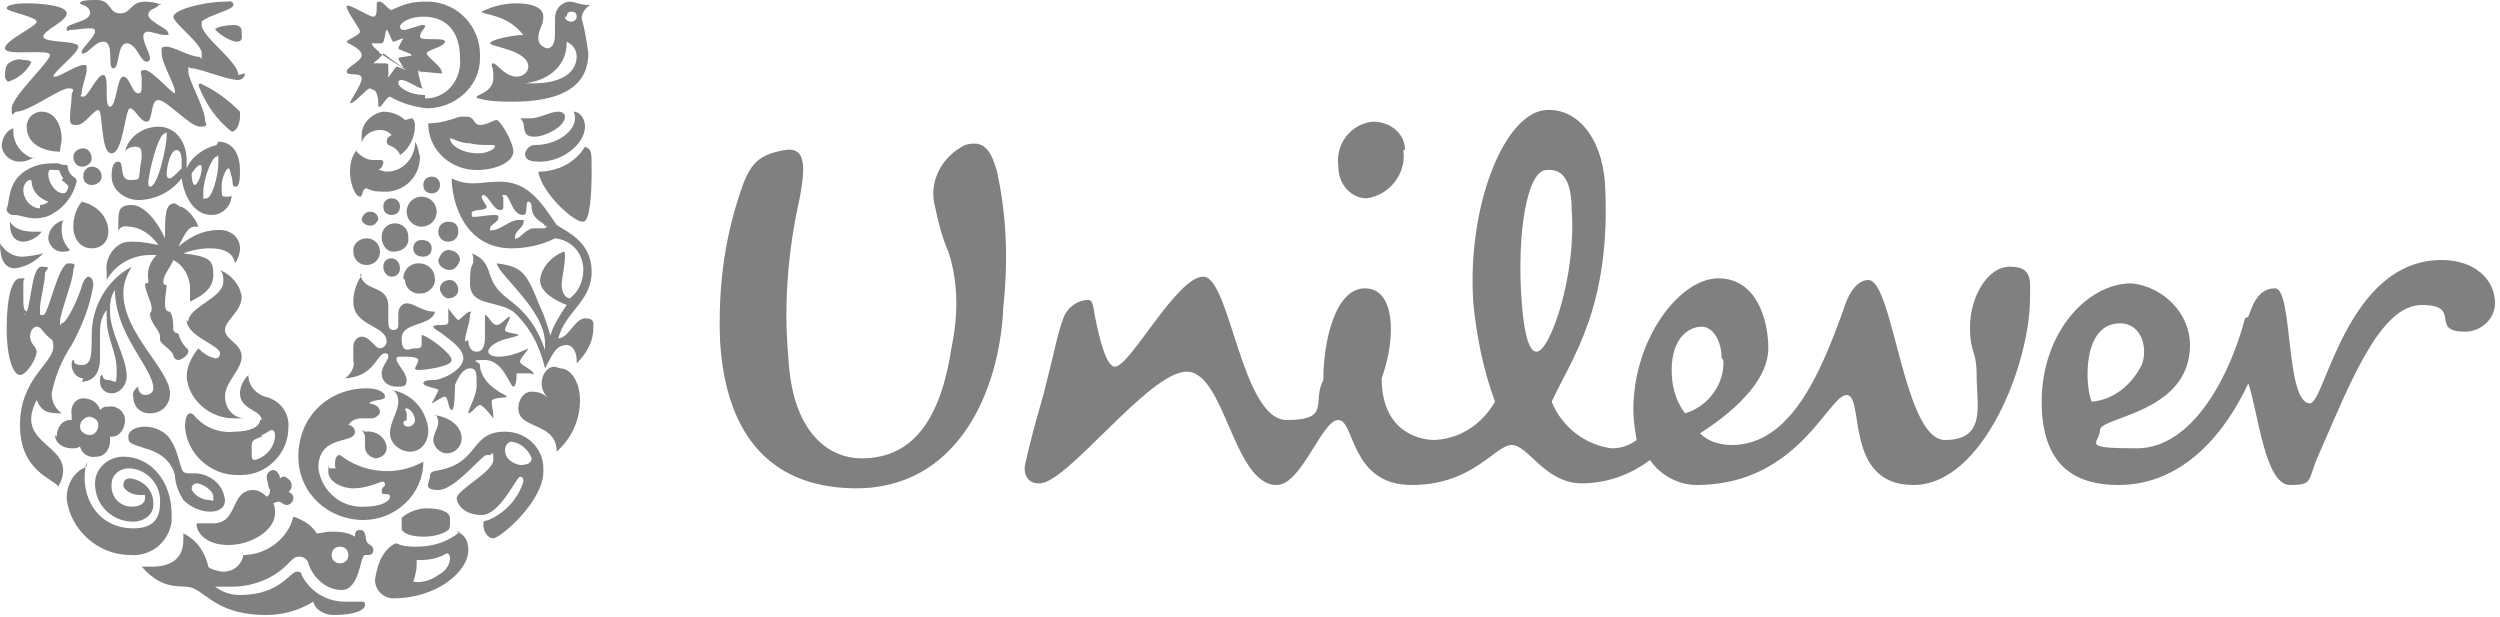 <svg width="150" height="37" viewBox="0 0 150 37" fill="none" xmlns="http://www.w3.org/2000/svg">
<path d="M56.9 15.1C56.5 14.2 56.3 13.3 56.1 12.4C55.7 10.9 56.5 9.4 57.9 8.7C59 8.4 59.4 8.9 59.8 10.2C60.4 12.9 60.5 15.6 60.2 18.4C60 23.4 57.5 29.4 51.2 29.3C45.9 29.2 43.5 25.7 43.2 20.4C43.1 17.5 43.4 14.7 44.3 11.9C44.9 10 45.3 9.3 47.1 9C48.4 8.8 48.3 10.1 48 11.8C47.3 14.9 47 18.2 47.3 21.4C47.5 25.8 49.6 27.5 51.7 27.5C55 27.5 56.5 24.8 57.1 20.8C57.5 18.9 57.5 16.9 56.9 15.1ZM127.2 19.4C128.5 19.4 128.9 20.9 128.5 21.9C127.9 23.1 126.8 24 125.5 24.1C125.1 23.2 124.9 19.4 127.2 19.4ZM103.3 21.5C103.3 20.5 102.8 19.6 102.1 19.6C101.4 19.6 100.3 20.2 100.3 22.2C100.3 23.1 100.5 24 101.1 24.8C102.5 24.4 103.5 23 103.4 21.6L103.3 21.5ZM84.3 9C84.3 8 83.4 7.3 82.4 7.3C81.1 7.4 80.1 8.6 80.3 10C80.3 11.1 81.1 11.9 82 11.9C83.4 11.7 84.4 10.4 84.2 9H84.3ZM94.3 12.6C94.3 10.9 93.8 10.1 92.8 10.2C91.6 10.2 91 14.1 91.3 18.1C91.5 20.7 91.9 21.1 92.2 21.1C93 21.1 94.6 16.5 94.3 12.6ZM134.7 19.1C133.9 22.2 131.7 26.9 128.2 26.9C124.7 26.9 126 26.6 126 25.8C126 25 131.4 24.8 131.4 20.7C131.4 18.8 129.8 17.2 127.9 17C125.2 17 122.5 20 122.5 24.1C122.5 28.2 124.8 29.1 127.1 29.1C131.1 29.1 133.6 25.8 134.9 23C135.5 24.8 135.9 29.1 137.4 29.1C138.9 29.1 138.4 28.8 139.2 27.1C141 23 142.8 18.3 145.3 18.3C147.8 18.3 145.7 19.9 147.9 19.9C148.9 19.9 149.7 19.1 149.7 18.2C149.7 16.7 148.4 15.6 146.5 15.6C140.8 15.6 139.5 24.2 138.6 24.2C137.1 24.2 137.6 17.3 136.5 17.3C135.4 17.3 135.1 18.5 134.9 19L134.7 19.1ZM85.9 26.4C87.5 26.4 88.9 25.5 89.7 24.1C89 22.2 88.6 20.2 88.4 18.2C88 12.3 90.3 6.7 92.8 6.6C94.6 6.5 96.1 8.2 96.3 11C96.7 18.4 94.3 21.5 93.1 24.1C93.7 25.6 95.1 26.7 96.7 26.9C97.3 26.9 97.8 26.7 98.2 26.4C98.1 25.8 98 25.2 98 24.6C98 20.3 100.8 16.7 103.1 16.7C105.4 16.7 106.1 19.2 106.1 20.9C106.1 22.6 104.5 24.4 102 26C102.5 26.5 103.2 26.7 103.9 26.7C107.4 26.7 109.2 22.5 110.6 18.6C110.8 17.9 111.3 16.8 112.1 16.8C113.6 16.8 114.2 26.4 116.7 26.4C119.2 26.4 118.6 24.3 118.6 22.6C118.6 20.9 118.2 21.3 118.2 19.6C118.2 17.9 119.2 16 120.6 16C122 16 121.8 16.9 121.8 17.9C121.8 21.8 119 29.1 114.8 29.1C110.6 29.1 111.9 23.7 110.8 23.7C109.7 23.7 107.9 29.1 101.8 29.1C100.7 29.1 99.6 28.5 99 27.6C97.8 28.5 96.4 29 94.9 29C92.7 29 91.7 26.7 90.7 26.7C89.7 26.7 88.4 29.1 84.7 29.1C81 29.1 81.3 25.2 80.3 25.2C79.3 25.2 78.1 29.1 76.6 29.1C74 29.1 73.5 22.3 71.2 22.3C68.9 22.3 63.9 29.2 62.3 29C61.7 29 61.4 28.5 61.5 27.9C61.8 26.5 62.2 25.1 62.6 23.7C63.1 21.8 63.5 19.8 63.8 19.1C64 18.5 64.6 18 65.3 18C65.6 18 65.6 18.5 65.7 19C66 20.5 66.4 22 66.9 22C67.8 22 70.6 16.6 72.2 16.6C73.8 16.6 74.5 25.2 77.2 25.2C79.9 25.2 78.7 24.1 79.4 22.8C79.4 20.5 80.1 17.3 81.9 17.3C83.7 17.3 83.8 20.2 82.9 22.7C82.9 25.7 84.9 26.4 86.1 26.4" fill="#808080"/>
<path d="M32.099 8.2C31.899 8.2 31.599 8.2 31.499 7.9C31.399 7.7 31.499 7.3 31.199 7.1C31.399 7.1 31.599 7.1 31.799 7.1C32.399 7.1 32.999 6.7 33.499 6.7C33.699 6.7 33.899 6.8 33.899 7C33.899 7.6 32.699 8.2 32.099 8.2ZM32.399 9.7C33.799 9.7 35.099 8.6 35.099 7.6C35.099 7.1 34.799 6.7 34.399 6.7C34.499 6.8 34.499 7 34.499 7.1C34.499 7.9 33.399 8.7 32.099 8.7C31.799 8.7 31.599 8.9 31.499 9.2C31.499 9.6 31.799 9.7 32.399 9.7ZM32.299 10.3C32.499 11.6 34.499 13.4 34.999 13.3C35.399 13.3 35.499 11.6 35.499 10.3C35.499 9 35.499 9 35.099 8.8C34.499 9.8 33.399 10.3 32.299 10.3Z" fill="#808080"/>
<path d="M1.4 18.9C1.9 18.9 1.8 16 2.5 16C3.2 16 2.7 16.2 2.7 16.4C2.7 17 2.4 18 2.4 18.5C2.4 19 2.4 18.9 2.6 18.9C2.9 18.9 3.5 15.8 4.1 15.8C4.7 15.8 4.4 16 4.4 16.2C4.4 16.8 3.6 18.8 3.6 19.3C3.6 19.8 3.6 19.4 3.7 19.4C4 19.4 4.7 17.9 4.9 17.2C5 16.8 5.2 16.6 5.3 16.6C5.4 16.6 5.6 16.7 5.6 17.1C5.4 18.4 4.9 19.6 4.3 20.7C3.7 21.6 3.3 22.6 3.1 23.6C3.1 24.1 3.3 24.5 3.7 24.8C2.8 24.8 2.5 24.7 2.2 24C0.7 26.9 4.9 26.6 3.5 29.2C3.2 28.7 1.2 28.3 1.2 25.5C1.2 22.7 3.2 21.8 3.2 20.8C3.2 20.6 3.2 20.4 3 20.3C2.5 19.9 2.5 19.6 2.2 19.6C1.9 19.6 1.6 20.2 2 20.7C2.1 20.8 2.2 21 2.2 21.1C2.2 21.5 1.6 22.5 1.2 22.5C0.8 22.5 0.4 21.5 0.4 19.7C0.4 17.9 0.7 16.7 1.2 16.7C1.7 16.7 1.4 16.7 1.4 16.9C1.4 17.1 1.4 17.4 1.4 18C1.4 18.6 1.5 18.7 1.7 18.7" fill="#808080"/>
<path d="M4.901 22.9C5.501 22.9 6.001 22.5 6.001 21.5V20.2C6.001 19.6 6.001 19.1 6.401 18.6C6.401 18.8 6.401 19 6.401 19.1C6.401 20.3 7.001 21.1 7.001 22.2C7.001 23.3 6.901 22.8 6.501 22.8C6.101 22.8 6.201 22.5 6.101 22.5C6.001 22.5 6.001 22.7 6.001 22.9C6.001 23.3 6.301 23.6 6.701 23.6C7.201 23.6 7.601 23.1 7.601 22.6C7.601 21.4 6.601 20 6.601 18.7C6.601 18.3 6.601 17.8 6.901 17.4C6.901 20.1 9.201 22.1 9.201 23.3C9.201 23.6 8.901 23.7 8.701 23.7C8.501 23.7 8.301 23.5 8.301 23.3V23.2C8.101 23.3 7.901 23.6 8.001 23.8C8.001 24.4 8.401 24.8 9.001 24.8C9.701 24.8 10.201 24.3 10.201 23.6C10.201 22.2 7.401 20 7.401 17.6C7.401 17 7.601 16.5 7.901 16C6.401 16.8 5.501 18.4 5.501 20.1C5.501 21.3 5.501 21.9 4.901 21.9C4.301 21.9 4.501 21.6 4.401 21.6C4.301 21.6 4.301 21.8 4.301 21.9C4.301 22.3 4.601 22.7 5.001 22.7" fill="#808080"/>
<path d="M25.699 7.4C26.399 7.4 26.999 7.2 27.599 7C27.699 7 27.799 7 27.999 7C28.499 7 28.399 7.5 28.799 7.5C29.199 7.5 29.599 7.2 29.799 7.2C29.999 7.2 30.799 8.5 30.799 9.1C30.799 9.7 29.799 10.2 28.599 10.2C27.099 10.2 25.799 9.1 25.699 7.6C25.699 7.6 25.699 7.6 25.699 7.5V7.4ZM28.699 9.2C29.299 9.2 29.699 8.9 29.699 8.8C29.699 8.7 29.699 8.7 29.399 8.7C28.999 8.7 28.599 8.7 28.199 8.6C27.599 8.6 27.199 8.3 26.999 8.3C26.999 8.7 27.699 9.2 28.699 9.2Z" fill="#808080"/>
<path d="M5.2 28C4.4 28.3 4 29.1 4 29.9C4.2 31.8 5.9 33.3 7.8 33.3C9 33.4 10.1 32.6 10.3 31.3C10.3 31.2 10.3 31.1 10.3 30.9C10.3 28.8 9 27.4 7.4 27.4C6.5 27.4 5.7 28.1 5.7 29C5.7 30.3 6.7 31.3 8 31.3C8.6 31.3 9.2 30.9 9.2 30.3C9.2 30.3 9.2 30.3 9.2 30.2C9.2 29.4 8.6 28.8 7.8 28.7C7.6 28.7 7.4 28.8 7.4 29.1C7.4 29.4 7.9 29.7 8.4 29.7C8.4 29.7 8.6 29.7 8.7 29.7C8.7 29.7 8.7 29.8 8.7 29.9C8.7 30.2 8.4 30.4 7.9 30.4C7.2 30.4 6.6 29.8 6.7 29C6.7 28.5 7.2 28.1 7.7 28.1C8.8 28.1 9.7 29.1 9.6 30.2C9.6 31.2 9.1 31.7 8 31.7C5.8 31.7 4.7 29.7 5.2 27.7" fill="#808080"/>
<path d="M20.9 36.1C21.2 36.1 21.5 36.1 21.7 36.1C21.9 36.1 21.9 36.2 21.9 36.3C21.9 36.6 21.3 36.9 20 36.9C19.5 36.9 18.9 36.6 18.8 36.1C18 36.6 17 36.9 16 36.9C13.2 36.9 12.5 35.7 11.6 35.3C11 35 9.9 35.6 8.5 34C8.7 34 8.9 34 9.1 34C10.4 34 11 33.4 11 32.4C11 32.3 11 32.1 11 32C11.8 32.4 12.3 33.1 12.5 34C12.5 34.1 13.1 34.3 13.4 34.3C14 34.3 14.5 33.9 14.6 33.3C16 33.3 17.3 32.3 17.6 31C18.2 31.2 18.7 31.5 19 32C19.3 32 19.5 31.9 19.8 31.9C20.3 31.9 20.8 31.9 21.3 32.2C21.3 32 21.3 31.8 21.6 31.8C22 31.8 21.9 32.3 22 32.5C22.1 32.7 22.4 32.7 22.4 33C22.4 33.2 22.3 33.3 22.1 33.3H21.9C21.6 33.3 21.6 35.4 20.5 35.4C19.6 35.4 18.8 34.7 18.5 33.8C18.5 33.6 18.2 33.4 18 33.4C17.8 33.4 17.7 33.4 17.4 33.7C16.5 34.7 15.2 35.2 13.9 35.2H12.9C13.3 35.5 13.8 35.7 14.4 35.7C16.8 35.7 17.4 34.3 17.8 34.3C17.9 34.3 18.1 34.3 18.1 34.5C18.6 35.5 19.6 36.1 20.7 36.1H20.9ZM19.9 33.3C19.9 33.6 20.1 33.8 20.4 33.8C20.7 33.8 20.9 33.6 20.9 33.3C20.9 33 20.7 32.8 20.4 32.8C20.1 32.8 19.9 33 19.9 33.3Z" fill="#808080"/>
<path d="M30.701 26.5C30.501 26.5 30.301 26.7 30.301 27C30.301 27.5 30.701 27.8 31.201 27.9C31.601 27.9 31.901 27.8 31.901 27.5C31.701 27 31.301 26.6 30.701 26.5ZM29.201 27.3C28.901 27.3 27.301 29.4 26.301 29.4C25.301 29.4 25.801 28.9 25.801 28.6C25.801 28.3 25.901 28.3 26.401 28.2C28.801 27.7 28.201 25.9 30.301 25.9C31.601 25.9 32.601 26.9 32.601 28.1V28.3C32.601 30.1 30.001 32.3 29.601 32.3C29.201 32.3 29.001 31.8 29.001 31.5C29.001 31.2 29.001 31.3 29.301 31.2C30.301 30.8 31.101 29.9 31.401 28.9C31.401 28.8 31.401 28.6 31.201 28.6C31.001 28.6 30.001 30.9 28.901 30.9C27.801 30.9 27.401 30.2 27.401 29.9C27.401 29.4 29.601 28.3 29.601 27.6C29.601 26.9 29.501 27.3 29.401 27.3" fill="#808080"/>
<path d="M2.1 9.4C1.8 9.6 1.5 9.7 1.2 9.7C0.6 9.7 0.2 9.3 0.1 8.8C0.1 8.3 0.4 7.8 0.8 7.7V7.9C0.8 8.6 1.3 9.3 2 9.5L2.1 9.4ZM5 12C4.6 12.4 4.4 13 4.4 13.6C4.4 14.3 4.8 14.9 5.5 14.9C6.1 14.9 6.5 14.5 6.5 13.9C6.5 13 5.8 12.3 4.9 12.1L5 12ZM0.4 12.5V12.6C0.4 12.7 0.5 12.8 0.7 12.9H0.9C1.2 12.9 1.6 13.1 2.1 13.1C2.5 13.1 2.9 13 3.2 12.8C3.9 12.4 4.4 11.7 4.6 10.9C4.6 10.6 4.4 10.7 4.2 10.4C4 10.1 4.1 9.9 4 9.9C3.9 9.9 3.7 9.9 3.5 9.8H3.2C2.6 9.8 2.1 9.9 1.6 10.2C0.4 10.9 0.6 12.2 0.4 12.5ZM3.7 10.8C3.8 10.9 4.1 11.1 4.1 11.2C4.1 11.3 4 11.6 3.8 11.6C3.3 11.6 2.9 10.9 2.9 10.5C2.9 10.1 3 10.2 3.3 10.2C3.3 10.2 3.4 10.2 3.5 10.2C3.6 10.2 3.6 10.5 3.8 10.7L3.7 10.8ZM2.4 12.5C1.9 12.5 1.4 12 1.4 11.4C1.4 11.1 1.6 10.8 1.8 10.8C2 10.8 1.8 10.8 1.9 10.9C1.9 11.4 2.3 11.9 2.9 12.1C2.8 12.2 2.6 12.3 2.4 12.3V12.5ZM3.6 9.1C3.6 8.8 3.7 8.6 3.7 8.3C3.7 7.7 3.4 6.7 2.5 6.7C2 6.7 1.6 7.1 1.6 7.6C1.6 8.7 2.7 9.1 3.6 9.1ZM0 14.6C0 15.6 0.3 16.1 0.9 16.1C1.6 16 2.1 15.7 2.6 15.2C2.2 15.3 1.7 15.4 1.3 15.4C0.8 15.4 0.3 15.1 0 14.6ZM0.6 13.3C0.6 13.3 0.6 13.4 0.6 13.5C0.6 14.1 0.9 14.5 1.4 14.5C1.8 14.5 2.3 14.2 2.5 13.9C2.3 13.9 2.2 13.9 2 13.9C1.5 13.9 0.9 13.8 0.6 13.3ZM3.9 13.2C3.3 13.3 2.9 13.8 2.9 14.3C2.9 14.7 3.3 15.1 3.7 15.1C3.9 15.1 4.1 15.1 4.2 15C3.9 14.7 3.7 14.3 3.7 13.8C3.7 13.6 3.7 13.4 3.8 13.2H3.9ZM4.4 9.4C4.4 9.7 4.6 10 4.9 10C5.2 10 5.5 9.8 5.5 9.5C5.5 9.2 5.3 8.9 5 8.9C4.7 8.9 4.4 9.1 4.4 9.4ZM5 10.6C5 10.9 5.2 11.1 5.5 11.1C5.8 11.1 6.1 10.9 6.1 10.6C6.1 10.3 5.9 10 5.5 10C5.2 10 5 10.3 5 10.5" fill="#808080"/>
<path d="M26.399 17.3C26.399 17 26.699 16.8 26.999 16.8C27.299 16.8 27.499 17.1 27.499 17.4C27.499 17.7 27.199 17.9 26.899 17.9C26.699 17.9 26.499 17.7 26.399 17.4V17.3ZM21.699 13.2C21.799 13.5 22.199 13.6 22.399 13.5C22.499 13.5 22.599 13.3 22.699 13.2C22.699 12.9 22.499 12.7 22.199 12.7C21.899 12.7 21.699 13 21.699 13.2ZM21.199 15.1C21.199 15.5 21.499 15.9 21.999 15.9C22.399 15.9 22.799 15.6 22.799 15.1C22.799 14.7 22.499 14.3 21.999 14.3C21.599 14.3 21.199 14.6 21.199 15V15.1ZM22.899 14.2C22.899 14.7 23.199 15.1 23.599 15.1C24.099 15.1 24.499 14.8 24.499 14.4C24.499 14.4 24.499 14.3 24.499 14.2C24.499 13.7 24.099 13.4 23.699 13.4C23.199 13.4 22.899 13.8 22.899 14.2ZM22.999 12.4C22.999 12.7 23.199 12.9 23.499 12.9C23.799 12.9 23.999 12.7 23.999 12.4C23.999 12.1 23.799 11.9 23.499 11.9C23.199 11.9 22.999 12.1 22.999 12.4ZM25.399 11.1C25.399 11.4 25.599 11.6 25.899 11.6C26.199 11.6 26.399 11.4 26.399 11.1C26.399 10.8 26.199 10.6 25.899 10.6C25.599 10.6 25.399 10.8 25.399 11.1ZM24.399 12.7C24.399 13.2 24.799 13.6 25.299 13.6C25.799 13.6 26.199 13.2 26.199 12.7C26.199 12.2 25.799 11.8 25.299 11.8C24.799 11.8 24.399 12.2 24.399 12.7ZM22.999 16C22.999 16.3 23.199 16.6 23.499 16.6C23.799 16.6 23.999 16.4 23.999 16.1C23.999 15.8 23.799 15.5 23.499 15.5C23.199 15.5 22.999 15.7 22.999 16ZM24.799 14.9C24.799 15.2 24.999 15.4 25.399 15.4C25.699 15.4 25.899 15.2 25.899 14.9C25.899 14.6 25.699 14.4 25.299 14.4C24.999 14.4 24.799 14.6 24.799 14.9ZM24.299 16.8C24.299 17.3 24.799 17.7 25.299 17.6C25.699 17.6 26.099 17.2 26.099 16.8C26.099 16.2 25.699 15.8 25.099 15.8C24.599 15.8 24.199 16.2 24.199 16.7L24.299 16.8ZM26.299 15.6C26.299 16 26.699 16.2 26.999 16.2C27.299 16.2 27.499 15.9 27.599 15.6C27.599 15.2 27.199 15 26.899 15C26.599 15 26.399 15.3 26.299 15.6ZM26.299 13.9C26.299 14.2 26.499 14.5 26.899 14.5C27.199 14.5 27.499 14.3 27.499 13.9C27.499 13.5 27.299 13.3 26.899 13.3C26.599 13.3 26.299 13.5 26.299 13.9Z" fill="#808080"/>
<path d="M27.6 31.9C26.9 32.5 26 32.8 25 32.8C24.6 32.8 24.2 32.8 23.8 32.6C23.7 32.6 23.5 32.7 23.3 32.9C22.8 33.4 22.6 34.1 22.5 34.8C22.5 35.4 23 35.9 23.6 35.9C26.2 35.9 28.1 34.3 28.1 33C28.1 32.2 27.6 31.9 27.3 31.9H27.6ZM26.9 31.8C27 31.7 27 31.5 27 31.4V31.1C27 30.7 26.4 30.5 25.6 30.5C24.8 30.5 24.1 31 24.1 31.1V31.7C24.1 32 24.7 32.2 25.4 32.2C25.9 32.2 26.5 32.1 26.9 31.8ZM26.8 33.2C26.8 33.2 27 33.2 27 33.5C27 33.9 26.7 34.3 26.3 34.5C25.9 34.8 25.3 35 24.8 34.9C24.9 34.6 25 34.2 25 33.9C25 33.8 25 33.7 25 33.6H25.2C25.8 33.6 26.3 33.5 26.8 33.2Z" fill="#808080"/>
<path d="M21.599 16.4C21.799 17.6 23.299 17 23.299 18.4C23.299 19.8 23.299 18.9 23.299 19.2C23.299 19.5 23.299 19.8 23.599 19.8C23.899 19.8 23.899 19.6 23.899 19.4C23.899 19.2 23.899 18.9 23.899 18.8C23.899 18.5 24.099 18.2 24.399 18.2C24.899 18.2 25.299 18.7 26.099 18.7C25.899 19.6 24.099 19.3 24.099 20.3C24.099 21.3 24.599 20.9 24.899 20.9C25.199 20.9 25.299 20.9 25.299 20.6V20.2V20.1C25.599 20.1 27.099 21.2 27.099 21.6C27.099 22 25.499 22.2 25.099 22.2C25.099 22.2 24.899 22.2 24.899 22.1C24.899 22.1 25.099 21.7 25.099 21.6C25.099 21.5 24.899 21.4 24.299 21.4C23.699 21.4 23.799 21.4 23.799 21.6C23.799 21.8 24.399 22.4 24.399 22.8C24.399 23.2 24.199 23.2 23.799 23.2C23.299 23.2 22.899 22.9 22.899 22.4C22.899 22 23.299 21.6 23.299 21.4C23.299 21.3 23.299 21.2 23.099 21.2C22.599 21.2 22.499 22.6 20.699 22.7C21.099 22.4 21.299 22 21.199 21.6C21.199 21.3 21.199 21.1 21.199 20.8C21.199 20.5 21.399 20.2 21.699 20.2C22.199 20.2 22.499 20.9 22.799 20.9C22.999 20.9 23.199 20.7 23.199 20.5C23.199 19.5 21.199 19.6 21.199 18.1C21.199 17.5 21.399 17 21.699 16.5L21.599 16.4ZM28.099 20.4C28.099 20.7 28.199 21.1 28.599 21.1C28.999 21.1 29.099 20.7 29.099 20.2C29.099 19.7 29.099 19.2 29.099 19C29.099 18.8 29.099 18.9 29.099 18.9C29.299 18.9 29.499 19.5 29.799 19.5C30.099 19.5 30.399 19 30.599 19C30.599 19.2 30.299 19.6 30.299 19.8C30.299 20 31.099 20 31.099 20.1C31.099 20.2 30.299 20.3 29.899 20.5C29.499 20.7 29.299 20.9 29.299 21.1C29.299 21.3 29.599 21.4 29.899 21.4C30.499 21.4 31.099 21.2 31.699 20.9C31.699 21 31.199 21.5 31.199 21.7C31.199 21.9 31.999 22.2 31.999 22.4C31.999 22.6 31.999 22.4 31.799 22.4H31.199H30.999C30.999 22.5 30.999 23.2 30.799 23.2C30.599 23.2 30.199 21.6 29.099 21.6C27.999 21.6 28.799 21.7 28.799 21.9C28.799 22.5 29.299 23.1 29.799 23.4C29.999 23.6 30.399 23.7 30.399 23.8C30.399 23.9 29.499 23.8 29.499 24.1C29.499 24.4 29.599 24.7 29.599 24.9C29.599 25.1 29.599 25.1 29.599 25.1C29.599 25.1 28.999 24.3 28.799 24.3C28.599 24.3 28.299 24.8 28.099 24.8C28.099 24.5 28.599 23.8 28.599 23.1C28.599 22.4 28.599 22.1 28.199 22.1C27.799 22.1 27.499 22.6 27.299 23.1C27.299 23.4 27.299 24.6 27.099 24.6C26.899 24.6 26.899 23.8 26.699 23.8C26.499 23.8 25.999 24.2 25.899 24.2C25.899 24.2 26.299 23.5 26.299 23.4C26.299 23.3 25.399 23.2 25.399 23C25.399 22.8 25.799 22.8 26.099 22.8C26.799 22.7 27.799 22.1 27.799 21.5C27.799 20.9 26.999 20.4 26.499 20C26.199 19.8 25.999 19.7 25.999 19.6C25.999 19.5 26.299 19.5 26.499 19.5C26.699 19.5 26.899 19.5 26.899 19.3V18.7C26.899 18.5 26.899 18.5 26.899 18.5C26.899 18.5 27.399 19.2 27.499 19.2C27.599 19.2 27.999 18.7 28.199 18.7C28.399 18.7 28.199 18.7 28.199 18.9C28.199 19.4 27.899 20 27.899 20.5" fill="#808080"/>
<path d="M22 24.2C22.6 24.2 22.8 24.5 22.8 24.7C22.8 24.9 22.5 25.1 22.3 25.1H21.7C21.4 25.1 21.1 25.2 20.9 25.5C21.1 25.5 21.3 25.7 21.3 25.9C21.3 26.7 19.1 26 19.1 28.1C19.3 29.5 20.5 30.5 21.9 30.4C22.8 30.4 23.4 30.1 23.4 29.8C23.4 29.5 22.9 29.8 22.9 29.5C22.9 29.2 23.1 29.2 23.1 29.1C23.1 29 23.1 28.9 22.9 28.9C22.4 29.1 21.8 29.3 21.2 29.3C20.5 29.3 19.7 28.9 19.7 28.3C19.7 27.7 19.7 28.1 19.8 28.1C19.9 28.1 20 28.1 20.1 28.1C20.2 28.1 20.1 28.1 20.1 27.9C20.1 27.7 20.1 27.3 20.4 27.3C21.8 28.4 23.8 28.6 25.4 27.7C25.4 29.7 23.7 31.2 21.8 31.2C19.7 31.2 17.9 29.6 17.9 27.4C17.9 25 19.7 23.3 22 23.3C22.6 23.3 23.1 23.5 23.1 23.8C23.1 24.1 22.2 23.9 22.1 24.3L22 24.2ZM26.2 24.9C26.2 25 26.3 25.2 26.3 25.3C26.3 25.7 26 26 26 26.4C26 26.8 26.4 27.2 26.8 27.2C27.3 27.2 27.7 26.8 27.7 26.3C27.7 25.6 27 25 26 24.9H26.2ZM21.7 25.8C21.8 25.9 21.9 26.1 21.9 26.2C21.9 26.4 21.9 26.6 21.9 26.8C21.9 27.1 22.1 27.4 22.5 27.5C22.9 27.5 23.2 27.2 23.2 26.9C23.2 26.3 22.6 25.8 21.9 25.9L21.7 25.8ZM23.5 23.4C24.7 23.6 25.6 24.6 25.7 25.8C25.7 26.5 25.3 27.1 24.6 27.1C24 27.1 23.4 26.6 23.4 26C23.4 25.3 23.9 24.7 23.9 24.1C23.9 23.8 23.8 23.6 23.6 23.4H23.5ZM24.2 25.3C24.2 25.5 24.3 25.6 24.5 25.6C24.7 25.6 24.9 25.4 24.9 25.2C24.9 24.9 24.6 24.5 24.4 24.5C24.2 24.5 24.4 24.7 24.4 24.8C24.4 24.9 24.4 25.1 24.4 25.2" fill="#808080"/>
<path d="M8.999 11.2C9.499 11.2 9.999 8.7 9.999 8.2C9.999 7.7 9.999 8 9.899 8C9.499 8 8.899 10.4 8.899 11C8.899 11 8.899 11.2 8.999 11.2ZM12.399 11.9C12.699 11.9 13.099 10.6 13.099 9.8C13.099 9 13.099 9.4 12.999 9.4C12.699 9.4 12.199 10.8 12.199 11.5C12.199 12.2 12.199 11.9 12.299 11.9H12.399ZM10.199 10.7C10.299 10.7 10.499 10.5 10.899 10.1C10.899 9.9 10.899 9.7 10.899 9.6C10.899 9.3 10.799 9 10.599 9C10.199 9 9.999 10.1 9.999 10.4C9.999 10.7 10.099 10.7 10.199 10.7ZM12.099 10.2C12.099 10 12.099 9.9 11.999 9.9C11.899 9.9 11.699 10.1 11.499 10.4C11.499 10.9 11.599 11.1 11.699 11.1C11.799 11.1 12.099 10.6 12.099 10.1V10.2ZM13.099 8.5C13.999 8.5 14.399 9.3 14.399 10.2C14.399 11.1 14.299 11.2 14.099 11.2C13.899 11.2 13.999 10.9 13.899 10.6C13.799 10.3 13.799 10.1 13.699 10.1C13.599 10.1 13.299 10.6 13.299 11.2C13.299 11.8 13.299 11.8 13.599 11.8C13.699 11.8 13.899 11.8 13.899 11.7C13.899 12.3 13.399 12.9 12.699 12.9C11.499 12.9 10.999 11.5 10.899 10.7C10.299 11.5 9.299 12 8.299 12C7.499 12 6.699 11.4 6.699 10.6C6.699 10.3 6.699 9.7 7.099 9.7C7.499 9.7 7.099 10.8 7.799 10.8C8.499 10.8 8.299 10.7 8.399 10.2C8.399 9.9 8.499 9.7 8.499 9.4C8.499 9 8.499 8.8 8.099 8.8C7.899 8.8 7.599 8.9 7.499 9.1C7.699 8.2 8.599 7.6 9.499 7.6C10.599 7.6 11.199 8.6 11.199 9.6C11.199 9.8 11.199 9.9 11.199 10.1C11.499 9.4 12.199 8.9 12.999 8.7" fill="#808080"/>
<path d="M10.5 12.2C9.9 12.2 9.9 12.9 9.9 14.3C9.5 13.4 8.7 12.3 7.9 12.3C7.1 12.3 7.1 12.7 7.1 13.4C7.1 13.6 7.1 13.7 7.1 13.9C7.1 13.7 7.4 13.5 7.7 13.6C8.4 13.6 9.1 14.1 9.5 14.7C9 14.6 8.5 14.5 8 14.5C7.8 14.5 7.5 14.5 7.3 14.6C6.7 14.9 6.3 15.6 6.4 16.3C6.4 16.5 6.4 16.6 6.4 16.8C6.9 15.9 7.9 15.3 9 15.3C9.1 15.3 9.3 15.3 9.4 15.3C9 15.7 8.8 16.2 8.9 16.8C8.9 17 8.9 17 8.7 17C8.7 17.5 9.1 18.1 9.1 18.5C9.1 18.6 9.1 18.7 9 18.8C9 19.4 9.6 19.8 9.6 20.2V20.4C9.6 20.6 10.3 21 10.4 21.3C10.4 21.5 10.6 21.6 10.7 21.6C10.9 21.6 11.3 21.3 11.3 21.1C11.3 21.1 11.3 20.9 11.2 20.9C11 20.7 10.8 20.4 10.7 20C10.6 20 10.5 20 10.4 19.8C10.4 19.5 10.4 19 10.2 18.7C10 18.7 9.9 18.6 9.9 18.2C9.9 17.8 10 17.3 10 17.1C9.9 17.1 9.8 17.1 9.8 16.9C9.8 16.5 10.2 16.1 10.4 15.6C11 15.9 11.4 16.6 11.4 17.3C11.4 17.6 11.4 17.8 11.4 18.1C12 17.8 12.8 17.4 12.8 16.5C12.8 15.6 12.6 15.4 11 15.2C11.5 15 12.1 14.9 12.6 14.9C13.5 14.9 14 15.2 14.1 15.8C14.3 15.5 14.4 15.2 14.4 14.9C14.4 14.3 13.9 13.8 13.2 13.8H13.1C12.2 13.8 11.4 14.2 10.7 14.8C11.1 14 11.3 13.6 11.7 13.6C11.7 13.6 11.8 13.6 11.9 13.6C11.7 13 11.1 12.4 10.8 12.4" fill="#808080"/>
<path d="M33.6 22.1C34.3 22.1 34.8 23 34.8 24C34.8 25.2 34.3 26.3 33.4 27.1C33.4 25.3 31.1 25.8 31.1 24.5C31.1 24 31.4 23.5 31.9 23.5C32.3 23.5 32.6 23.6 32.9 23.9C32.7 23.7 32.5 23.4 32.5 23C32.5 22.5 32.8 22 33.3 22" fill="#808080"/>
<path d="M21.4 9.1C21.7 9.4 22 9.6 22.4 9.6H22.8C22.8 9.6 23 9.6 23 9.7C23 9.9 22.9 10.1 22.7 10.2C22.9 10.2 23 10.3 23.2 10.3C24.1 10.3 24.8 9.6 24.9 8.7V8.5C25.1 8.8 25.1 9.1 25.2 9.4C25.2 10.5 24.4 11.4 23.3 11.5H23.1C22.7 11.5 22.4 11.5 22 11.3C21.7 11.3 21.8 11.8 21.6 11.8C21.3 11.8 21 11 21 10.3C21 9.8 21.1 9.4 21.4 9V9.1ZM23.5 8.1C23.3 7.9 23.1 7.8 22.8 7.8C22.3 7.8 21.8 8.1 21.7 8.6C21.7 8.5 21.7 8.3 21.7 8.1C21.7 7.4 22.3 6.8 23 6.7C23.5 6.7 24 6.9 24.3 7.2C24.4 7.2 24.6 7.1 24.7 7.1C24.8 7.1 24.9 7.3 24.9 7.5C24.9 8.2 24.6 8.9 24 9.3C23.9 9 23.6 8.8 23.3 8.7C23.3 8.7 23.2 8.6 23.2 8.5C23.2 8.3 23.3 8.2 23.5 8.1Z" fill="#808080"/>
<path d="M11.901 5.1C12.301 6.2 13.001 7.2 13.901 7.9C14.201 7.9 14.401 7.4 14.401 7C14.401 6.9 14.401 6.8 14.401 6.7C13.701 6 12.901 5.4 12.001 5L11.901 5.1ZM1.901 3.7C1.601 4.3 1.101 4.7 0.501 4.9C0.401 4.9 0.301 4.7 0.301 4.6C0.301 4.3 0.301 4 0.501 3.8C0.801 3.6 1.101 3.5 1.401 3.6C1.501 3.6 1.801 3.6 1.801 3.7H1.901ZM14.301 4.5C14.301 3.7 12.101 2.2 12.101 1.5C12.101 1.5 12.101 1.4 12.101 1.3C12.501 0.9 14.001 0.6 14.001 0.3C14.001 -5.96046e-08 13.701 0.1 13.501 0.1C12.201 0.1 10.401 0.6 10.401 1C10.401 1.4 12.101 2.6 12.101 3.2C12.101 3.8 12.101 3.4 11.901 3.4C11.401 3.4 10.401 2.8 10.001 2.8C9.601 2.8 9.701 2.9 9.701 3.2C9.701 3.8 10.501 5.1 10.501 5.5V5.6C10.301 5.6 9.101 4.2 8.701 4.2C8.301 4.2 8.501 4.4 8.501 4.7V5.1C8.501 5.4 8.501 5.6 8.301 5.6C7.901 5.6 7.801 4.6 7.401 4.6C7.001 4.6 7.001 6.4 6.601 6.4C6.201 6.4 6.601 4.5 6.201 4.5C5.801 4.5 5.301 5.8 5.001 5.8C4.701 5.8 4.901 5.7 4.901 5.6C4.901 5.2 5.201 4.5 5.201 4.2C5.201 3.9 5.201 3.9 5.001 3.9C4.601 3.9 3.601 4.6 3.301 4.6C3.001 4.6 3.201 4.6 3.201 4.6C3.201 4.3 4.701 3.2 4.701 2.8C4.701 2.4 2.601 2.6 2.601 2.2C2.601 1.8 4.001 1.3 4.001 0.8C4.001 0.3 2.301 0.2 1.601 0.2C0.901 0.2 0.401 0.3 0.401 0.5C0.401 0.7 2.201 1 2.201 1.3C2.201 1.6 0.301 2.4 0.301 2.9C0.301 3.4 3.001 2.9 3.001 3.3C3.001 3.7 0.701 5.8 0.701 6.5C0.701 7.2 0.801 6.7 1.001 6.7C1.701 6.7 3.601 5.3 4.101 5.3C4.601 5.3 4.301 5.5 4.301 5.7C4.301 6.1 4.201 6.6 4.201 7C4.201 7.4 4.201 7.5 4.601 7.5C5.101 7.5 5.601 6.6 5.901 6.6C6.201 6.6 6.001 9.2 6.701 9.2C7.401 9.2 7.501 6.5 7.801 6.5C8.101 6.5 8.401 7.3 8.801 7.3C9.201 7.3 9.001 6 9.501 6C10.001 6 11.401 7.6 12.001 7.6C12.601 7.6 12.301 7.4 12.301 7.2C12.301 6.5 11.301 4.8 11.301 4.3C11.301 3.8 11.301 4.1 11.501 4.1C12.001 4.1 13.601 4.8 14.301 4.8C14.501 4.8 14.701 4.6 14.701 4.4L14.301 4.5ZM12.901 1.7C12.901 1.9 13.801 2.5 14.201 2.5C14.601 2.5 14.501 2.2 14.501 1.9C14.501 1.6 14.301 1.5 14.001 1.5C13.701 1.5 12.901 1.6 12.901 1.8V1.7ZM9.701 0.3C9.701 0.3 9.301 0.1 8.701 0.1C7.801 0.1 7.901 0.8 7.201 0.8C6.501 0.8 6.701 0 5.801 0C4.901 0 4.801 0.1 4.801 0.2C4.801 0.3 5.401 0.3 5.401 0.8C5.401 1.3 4.001 1.4 4.001 1.7C4.001 2 4.101 1.8 4.201 1.8C4.501 1.8 5.001 1.7 5.301 1.7C5.601 1.7 5.701 1.7 5.701 1.9C5.701 2.2 4.901 2.9 4.901 3.1C4.901 3.3 4.901 3.2 5.001 3.2C5.301 3.2 5.701 2.5 6.201 2.5C6.901 2.5 6.401 4.1 6.801 4.1C7.201 4.1 7.001 2.6 7.601 2.6C8.201 2.6 8.401 3.7 8.801 3.7C8.801 3.7 9.001 3.7 9.001 3.5C9.001 3.2 8.601 2.6 8.601 2.2C8.601 2 8.701 1.9 8.901 1.9C9.101 1.9 9.601 2.1 9.901 2.1C10.201 2.1 10.101 2.1 10.101 2C10.101 1.7 8.901 1.3 8.901 0.9C8.901 0.5 9.501 0.5 9.501 0.3" fill="#808080"/>
<path d="M34 2.6C34 3.8 33.1 4.8 31.5 5H32C33.9 5 34.6 4.2 34.6 3.4C34.6 3 34.4 2.7 34 2.5V2.6ZM31.7 4C31.7 3 29.4 2.8 29.4 2.6C29.4 2.4 30.7 2.1 31.4 2.1C30.4 0.8 28.9 0.9 28.9 0.7C29.5 0.4 30.2 0.2 31 0.2C31.8 0.2 32.6 0.4 32.6 1C32.6 1.6 32.3 1.7 32.3 2.3C32.3 2.6 32.5 2.8 32.8 2.9C33.2 2.9 33.3 2.5 33.3 2C33.3 1.5 33.3 1.3 33.3 1.1C33.3 0.6 33.6 0.2 34.1 0.1C34.6 0.1 34.7 0.3 35.4 0.3C35.1 0.5 34.9 0.8 34.9 1.1C35.1 1.8 35.2 2.5 35.3 3.2C35.3 5.4 33.3 6.1 30.8 6.1C30.1 6.1 29.4 6.1 28.7 5.9C28.6 5.9 28.6 5.9 28.6 5.8C28.6 5.7 29.6 5.5 29.6 4.7C29.6 4.4 29.6 4.2 29.5 3.9C29.5 3.9 29.5 3.8 29.6 3.8C29.8 3.8 30.3 4.6 31 4.6C31.4 4.6 31.7 4.3 31.7 4ZM33.9 1C33.9 1.2 34.1 1.3 34.3 1.3C34.4 1.3 34.6 1.2 34.6 1C34.6 0.8 34.5 0.7 34.3 0.7C34.1 0.7 34 0.8 34 1" fill="#808080"/>
<path d="M32.7 13.6C32.7 13.3 32 13.3 31.9 12.5C31.9 12.4 31.9 12.1 31.7 12.1C31.5 12.1 31.7 12.9 31.4 12.9C30.7 12.9 30.6 11.7 30.3 11.7C30 11.7 30.2 11.7 30.2 11.9V12.3C30.2 12.5 30.2 12.6 30 12.6C29.6 12.6 29.3 11.7 29 11.7C29 11.7 28.9 11.7 28.9 11.8C28.9 12 29.2 12.3 29.2 12.4C29.2 12.7 28.3 12.5 28.3 12.8C28.3 13.1 28.4 13 28.6 13C28.8 13 29.3 12.9 29.6 12.9C29.9 12.9 29.9 12.9 29.9 13.1C29.9 13.3 29.4 13.5 29.4 13.7C29.4 13.9 29.4 13.8 29.6 13.8C30 13.8 30.6 13.2 31.1 13.2C31.6 13.2 31.4 13.2 31.4 13.4C31.4 13.6 30.9 13.9 30.9 14.2C30.9 14.5 30.9 14.3 31 14.3C31.2 14.3 31.6 13.7 32 13.7C32.4 13.7 32.4 13.7 32.6 13.7C32.8 13.7 32.8 13.6 32.8 13.5L32.7 13.6ZM33 20.2C33.2 19.5 33.6 18.9 34 18.3C33.5 18.1 32.4 17.6 32.4 16.8C32.5 16 33.1 15.4 33.8 15.1C33.9 15.1 33.9 15.2 33.9 15.4C33.9 15.9 33.7 16.7 33.7 17.1C33.7 17.5 33.9 17.9 34.2 17.9C34.7 17.5 35 16.9 35 16.2C35 15.2 34.3 14.4 33.3 14.3C32.5 14.7 31.6 14.9 30.7 14.9C27.8 14.9 27.1 12 27.1 10.7C27.5 10.9 27.9 11 28.4 11C28.9 11 29.3 10.9 30 10.9C31.6 10.9 32.4 12 33.4 13.5C34 13.9 35.5 14.5 35.5 16.3C35.5 18.1 33.9 18.7 33.5 20.3C34.1 20.3 34.5 19.1 35.1 19.1C35.7 19.1 35.6 19.4 35.6 19.7C35.6 20.5 35.2 21.2 34.6 21.8C34.6 21.8 34.6 21.7 34.6 21.6C34.6 21.2 34.4 20.7 34 20.7C33.3 20.7 33.1 21.4 32.7 22.1C32.4 20.8 31.8 19.6 30.8 18.7C29.8 18 28.2 18.4 28.2 17C28.2 15.6 28.4 16.1 28.4 15.6C28.4 15.5 28.4 15.3 28.3 15.2C29.6 15.7 29.1 16.6 30 17.5C30.5 18.1 31.9 18.6 32.7 21C32.7 20.9 32.7 20.8 32.7 20.6C32.7 18.6 30 16.6 29.8 15.8C31.4 16 31.6 16.4 32.4 18.4C32.7 19 32.9 19.7 33.1 20.4" fill="#808080"/>
<path d="M25.501 5.7C24.501 5.7 23.901 5.2 23.901 5C23.901 4.9 23.901 4.8 24.101 4.8C24.401 4.8 25.101 5.3 25.301 5.3C25.501 5.3 25.301 5.3 25.301 5.2C25.301 5.1 25.101 4.6 25.101 4.3C25.101 4 25.101 4.3 25.201 4.3C25.601 4.3 26.101 4.4 26.401 4.4C26.701 4.4 26.501 4.4 26.501 4.3C26.501 4 25.601 3.4 25.601 3.2C25.601 3 26.701 2.8 26.701 2.5C26.701 2.2 25.201 2.5 25.201 2.2C25.201 1.9 25.501 1.7 25.501 1.6C25.501 1.5 25.501 1.5 25.301 1.5C25.001 1.6 24.601 1.7 24.301 1.8C24.201 1.8 24.001 1.8 24.001 1.6C24.001 1.4 24.501 1 25.401 1C26.801 1 27.601 1.9 27.601 3.5C27.701 4.7 26.901 5.8 25.701 5.9C25.701 5.9 25.601 5.9 25.501 5.9V5.7ZM22.801 3.2C22.801 3.1 22.301 2.8 22.301 2.6C22.301 2.6 22.701 2.6 22.901 2.6C23.101 2.6 23.101 1.8 23.201 1.8C23.301 1.8 23.501 2.5 23.601 2.5C23.701 2.5 24.101 2.3 24.201 2.3C24.201 2.3 23.901 2.8 23.901 2.9C23.901 3 24.701 3.2 24.701 3.3C24.701 3.4 23.901 3.4 23.901 3.5C23.901 3.6 24.201 4 24.201 4.1M24.401 4.2C24.301 4.2 23.901 4 23.801 4C23.701 4 23.401 4.6 23.301 4.6C23.201 4.6 23.301 4.6 23.301 4.5V3.9C23.301 3.9 23.301 3.8 23.101 3.8H22.401C22.401 3.8 23.001 3.3 23.001 3.2L24.501 4.3L24.401 4.2ZM22.401 5.4C22.601 5.4 22.701 5.9 22.701 6.2C22.701 6.5 22.701 6.4 22.801 6.4C22.901 6.4 23.201 5.8 23.401 5.8C24.101 6.2 24.801 6.4 25.601 6.5C27.301 6.5 28.801 5.2 28.801 3.5V3.3C28.801 1.6 27.501 0.2 25.801 0.1C25.701 0.1 25.601 0.1 25.401 0.1C24.701 0.1 24.101 0.3 23.501 0.6C23.301 0.6 23.001 0.1 22.801 0.1C22.601 0.1 22.601 0.1 22.601 0.4C22.601 0.7 22.601 1 22.401 1C22.101 1 20.801 0.1 20.801 0.4C20.801 0.7 21.601 1.7 21.601 1.9C21.601 2.1 20.801 2.4 20.801 2.5C20.801 2.6 21.701 2.9 21.701 3.3C21.701 3.7 20.801 4 20.801 4.3C20.801 4.6 21.701 4.3 21.701 4.7C21.701 5.1 21.001 6 21.001 6.2C21.301 6.2 22.001 5.3 22.201 5.3" fill="#808080"/>
<path d="M16.201 29.4C16.201 29.5 16.201 29.7 16.001 29.8C15.801 29.6 15.501 29.4 15.201 29.4C13.801 29.4 14.301 31.4 12.801 31.4C12.501 31.4 12.201 31.4 11.901 31.4C11.801 31.4 11.801 31.4 11.801 31.5C11.801 31.9 12.301 32.7 13.701 32.7C15.101 32.7 16.501 31.8 16.501 30.8C16.501 30.6 16.501 30.4 16.401 30.2C16.401 30.2 16.601 30.1 16.701 30.1C16.901 30.1 17.001 30.3 17.201 30.3C17.401 30.3 17.601 30.1 17.601 29.9C17.601 29.7 17.501 29.6 17.301 29.5C17.401 29.5 17.501 29.3 17.501 29.1C17.501 28.9 17.301 28.7 17.101 28.6C17.001 28.6 16.901 28.6 16.801 28.7C16.801 28.5 16.601 28.2 16.401 28.2C16.201 28.2 16.001 28.4 16.001 28.6C16.001 28.8 16.101 29 16.101 29.2" fill="#808080"/>
<path d="M8.699 26.9C9.799 27.2 10.299 27.8 10.499 28.5C10.499 29 10.699 29.5 10.999 30C11.399 30.4 11.999 30.7 12.599 30.7C13.099 30.7 13.499 30.5 13.499 30C13.399 29.1 12.699 28.5 11.799 28.4H11.399C11.299 28.4 11.099 28.4 10.999 28.3C10.799 28.1 10.699 27.1 10.299 26.5C9.999 25.9 9.299 25.6 8.699 25.6C8.199 25.6 7.699 25.8 7.699 26.2C7.699 26.6 7.799 26.6 8.699 26.9ZM12.499 30C12.099 30 11.499 29.6 11.499 29.3C11.499 29.1 11.699 29 11.799 29C12.099 29 12.799 29.4 12.799 29.8C12.799 30.2 12.799 30 12.499 30Z" fill="#808080"/>
<path d="M11.3 19.3C11.3 18.4 13.4 17.9 13.4 16.9C13.4 16.6 13.4 16.4 13.2 16.2C13.9 16.5 14.4 17.1 14.5 17.8C14.5 18.7 13.5 19.2 13.5 19.8C13.5 20.4 14.5 20.6 14.5 21.4C14.5 22.2 13.5 22.9 13.5 23.8C13.5 24.5 14 25.1 14.7 25.1C14.5 25.1 14.2 25.1 14 25.1C12.6 25.1 11.3 24 11.2 22.6C11.2 22 11.5 21.4 11.9 20.9C12.2 21.2 12.5 21.4 12.9 21.5C13.1 21.5 13.2 21.4 13.2 21.2C13.2 20.7 11.2 20.2 11.2 19.2L11.3 19.3ZM15.7 26.2C15.2 26.4 15.1 26.4 15.1 26.8V27.3C15.1 27.4 15.1 27.6 15.3 27.6C16 27.4 16.5 26.8 16.5 26.1C16.5 25.9 16.4 25.8 16.3 25.8C16.2 25.8 16 26 15.7 26.1V26.2ZM15.7 25.2C15.7 24.6 14.4 24.6 14.4 23.6C14.4 23.2 14.6 22.8 14.9 22.5C14.9 23.1 15.3 23.6 15.9 23.8C16.8 24 17.4 24.8 17.3 25.7C17.3 27.2 16 28.5 14.5 28.5C14.5 28.5 14.3 28.5 14.2 28.5C12.6 28.5 11.2 27.2 11.1 25.6C11.1 25.2 11.2 24.8 11.4 24.8C11.6 24.8 11.7 25 11.8 25.1C12.4 25.7 13.2 26 14.1 25.9C15 25.9 15.6 25.6 15.6 25.2" fill="#808080"/>
<path d="M5.901 25.5C5.901 25.8 5.701 26.1 5.401 26.1C5.101 26.1 4.801 25.9 4.801 25.6C4.801 25.3 5.001 25.1 5.301 25C5.601 25 5.901 25.2 5.901 25.5ZM3.301 26.1C3.301 26.6 3.801 26.9 4.301 26.9C4.501 26.9 4.601 26.9 4.801 26.8C4.901 27.2 5.301 27.5 5.801 27.4C6.301 27.4 6.601 26.9 6.601 26.5C6.601 26.4 6.601 26.3 6.601 26.2H6.701C7.201 26.2 7.501 25.7 7.501 25.2C7.501 24.7 7.001 24.3 6.501 24.4C6.301 24.4 6.201 24.4 6.001 24.6C5.901 24.2 5.501 23.9 5.001 23.9C4.501 23.9 4.201 24.4 4.301 24.9C4.301 24.9 4.301 25.1 4.301 25.2H4.201C3.701 25.2 3.401 25.7 3.401 26.2" fill="#808080"/>
</svg>
